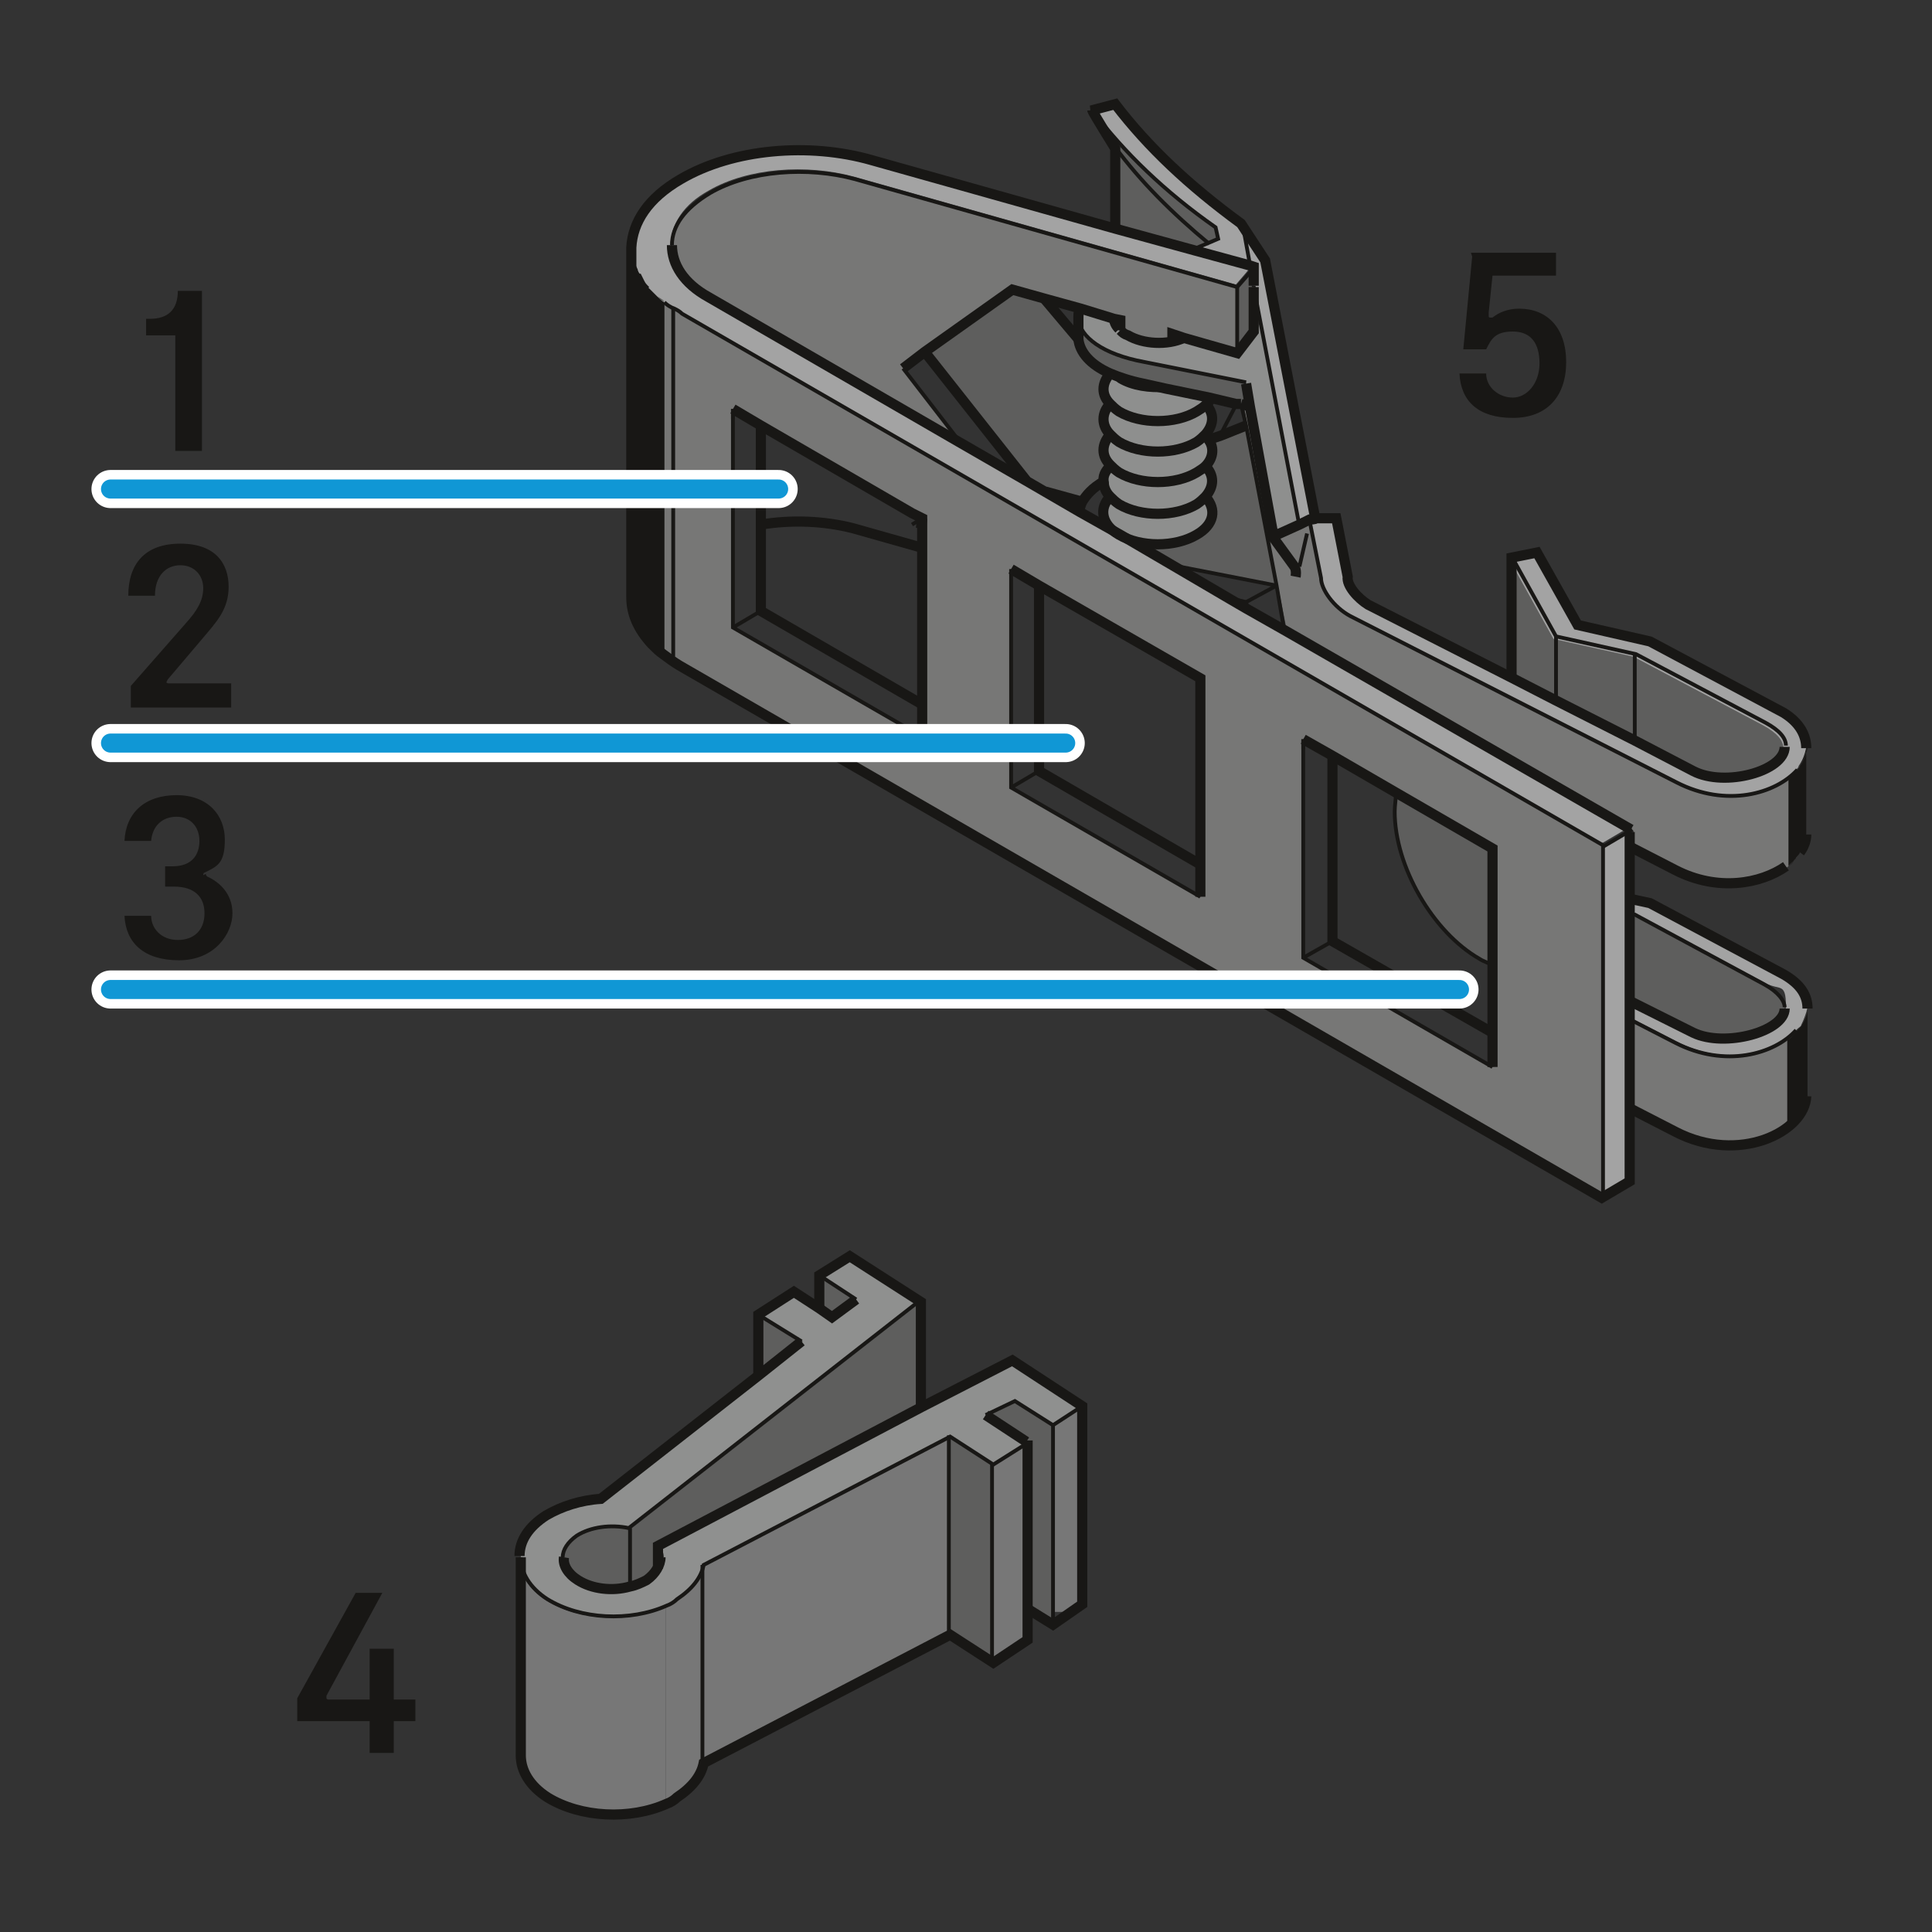 <?xml version="1.0" encoding="UTF-8"?>
<svg xmlns="http://www.w3.org/2000/svg" width="53.6mm" height="53.6mm" version="1.1" viewBox="0 0 152.1 152.1">
  <rect x="0" y="0" width="152.1" height="152.1" fill="#333333" stroke="none"/>
  <defs>
    <style>
      .cls-1 {
        stroke-width: .3px;
      }

      .cls-1, .cls-2, .cls-3, .cls-4, .cls-5, .cls-6 {
        fill: none;
      }

      .cls-1, .cls-2, .cls-5, .cls-6 {
        stroke: #181715;
        stroke-miterlimit: 3.9;
      }

      .cls-7 {
        fill: #8f908f;
      }

      .cls-7, .cls-8, .cls-9, .cls-10, .cls-11, .cls-12, .cls-13 {
        stroke-width: 0px;
      }

      .cls-2 {
        stroke-width: .8px;
      }

      .cls-8 {
        fill: #777776;
      }

      .cls-9 {
        fill: #8e8f8e;
      }

      .cls-10 {
        fill: #181715;
      }

      .cls-11 {
        fill: #a3a3a3;
      }

      .cls-3 {
        stroke: #fff;
        stroke-width: 3px;
      }

      .cls-3, .cls-4 {
        stroke-linecap: round;
      }

      .cls-4 {
        stroke: #1097d5;
        stroke-width: 1.5px;
      }

      .cls-5 {
        stroke-width: .3px;
      }

      .cls-12 {
        fill: #5e5e5d;
      }

      .cls-6 {
        stroke-width: .8px;
      }

      .cls-13 {
        fill: #777;
      }
    </style>
  </defs>
  <g id="Abbildungen">
    <g>
      <g>
        <path class="cls-10" d="M142.3,79.4v6.9c-.1,1-.7,1.8-1.6,2.5v-6.9c.3-.2.6-.5.8-.8.1-.1.2-.2.3-.3.3-.5.5-.9.5-1.4Z"/>
        <path class="cls-10" d="M142.3,58.8v6.9-6.8s0,0,0,0c0,0,0,0,0,0Z"/>
        <path class="cls-10" d="M142.2,58.9v6.8c0,.5-.2,1-.5,1.4,0,.1-.2.3-.3.4,0,.1-.2.2-.2.3-.2.1-.3.3-.5.4v-6.8c.3-.2.6-.5.8-.8.1-.1.2-.2.2-.3.3-.4.5-.9.6-1.4Z"/>
        <path class="cls-10" d="M141.7,80.8c.2-.4.4-.9.5-1.4,0,.5-.2,1-.5,1.4Z"/>
        <path class="cls-10" d="M142.2,58.9h0c0,.5-.2,1-.6,1.4.3-.4.4-.9.6-1.4Z"/>
        <path class="cls-10" d="M141.2,67.8c0,0,.2-.2.2-.3,0,.1-.1.2-.2.3Z"/>
        <path class="cls-10" d="M141.2,67.8c-.2.2-.3.3-.5.5h0c.2-.2.4-.3.5-.5Z"/>
        <path class="cls-8" d="M132,82.1c3.9,2,7.8.9,9.5-1-.2.3-.5.6-.8.8v6.9c.9-.7,1.5-1.5,1.6-2.5-.1,2.8-5.3,5.4-10.3,2.8l-3.5-1.8h0v-7l3.5,1.8Z"/>
        <path class="cls-12" d="M140.5,58.8c0,1.9-4.7,3.2-7.2,1.9l-4.6-2.4h0v-6.8l10.2,5.4c1.1.6,1.6,1.2,1.6,1.8Z"/>
        <polygon class="cls-12" points="128.7 51.5 128.7 58.3 128.7 58.3 122.4 55.1 122.5 55 122.5 50.1 128.7 51.5"/>
        <path class="cls-12" d="M133.4,81.2l-5-2.5v-6.7h.3c0,0,10.2,5.5,10.2,5.5,1.1.6,1.6,1.3,1.6,1.8,0,1.8-4.7,3.1-7.2,1.9Z"/>
        <path class="cls-11" d="M140.4,76.6c1.4.8,1.9,1.7,1.9,2.7-.1.5-.3,1-.5,1.4,0,.1-.2.2-.3.3-1.7,1.9-5.6,3-9.5,1l-3.5-1.8v-1.6s4.9,2.5,4.9,2.5c2.5,1.3,7.2,0,7.2-1.9s-.5-1.2-1.6-1.8l-10.2-5.4h-.3c0,0,0,0,0,0v-1.3h0l1.4.3,10.5,5.6Z"/>
        <polygon class="cls-11" points="126.2 94.1 126.2 66.6 128.4 65.3 128.4 66.7 128.4 70.7 128.4 72 128.4 78.7 128.4 80.3 128.4 87.3 128.4 92.8 126.2 94.1"/>
        <polygon class="cls-12" points="122.5 50.1 122.5 55 122.4 55.1 118.9 53.3 119 53.2 119 43.9 122.5 50.1"/>
        <path class="cls-12" d="M117.5,66.8v9.2s0,0,0,0c-.3-.1-.7-.3-1-.5-3.7-2.1-6.7-7.4-6.7-11.6s0-1.1.1-1.5l7.6,4.4Z"/>
        <path class="cls-11" d="M140.4,56.1c1.4.8,1.9,1.7,1.8,2.7h0c-.1.6-.3,1.1-.6,1.5,0,.1-.1.2-.2.3-1.7,1.9-5.6,3-9.5,1l-25.7-13.1c-1.3-.7-2.4-2.1-2.3-3l-.9-4.5h.5s1.6-.1,1.6-.1l.9,4.6c0,.7.9,1.7,1.6,2.2l11.2,5.7,3.5,1.8,6.3,3.2,4.6,2.4c2.5,1.3,7.2,0,7.2-1.9,0-.6-.5-1.2-1.6-1.8l-10.2-5.4-6.3-1.4-3.5-6.3h0s2-.4,2-.4l3.2,5.7,5.7,1.3,10.5,5.6Z"/>
        <polygon class="cls-11" points="99.6 20.4 103.6 41 103.1 41 102.3 41.4 98.7 22.6 98.7 22.5 98.7 21 98.7 21 98.4 20.9 98.4 20.8 97.8 17.5 99.6 20.4"/>
        <path class="cls-8" d="M100.4,42.3l2-.9.8-.4.9,4.5c0,.9,1,2.3,2.3,3l25.7,13.1c3.9,2,7.8.9,9.5-1-.2.3-.5.5-.8.8v6.8c-1.9,1.4-5.3,2-8.7.3l-3.5-1.8h0v-1.3h0s-27.3-15.8-27.3-15.8l-.7-3.5-2.4-12.6-.3-1.7h.7c0,.1,1.9,10.5,1.9,10.5Z"/>
        <polygon class="cls-12" points="97.4 27.8 97.4 22.6 98.7 21 98.7 22.5 98.7 22.6 98.7 26.1 97.4 27.8"/>
        <path class="cls-12" d="M95.2,19.1l-1.2.5-6.2-1.7h0v-6.3c2,2.7,4.5,5.2,7.4,7.6Z"/>
        <path class="cls-12" d="M92.3,44.5l-4.1-2.4c1.7,1,4.4,1,6.1,0,1.4-.8,1.6-2,.7-3,.7-.8.7-1.7,0-2.4.6-.6.7-1.4.3-2l.9-.4,1.9-.7,2.4,12.6h0l-8.2-1.7Z"/>
        <path class="cls-11" d="M95.7,17.9c-4-2.8-7.2-5.9-9.7-9.2h-.1c0-.1,1.9-.6,1.9-.6,2.5,3.4,5.8,6.4,9.9,9.3h0c0,0,.6,3.4.6,3.4h0s-4.4-1.2-4.4-1.2l1.2-.5.7-.3-.2-.9Z"/>
        <path class="cls-9" d="M88.1,37.2c1.7,1,4.4,1,6.1,0,.3-.2.5-.3.7-.5.7.7.7,1.7,0,2.4-.2.2-.4.4-.7.6-1.7,1-4.4,1-6.1,0-.3-.2-.5-.4-.7-.6-.4-.3-.5-.7-.5-1.1,0-.4.1-.9.5-1.3h0c.2.2.4.4.7.5Z"/>
        <path class="cls-12" d="M87.8,11.6l-1.8-2.8c2.5,3.3,5.7,6.4,9.7,9.2l.2.9-.7.3c-3-2.4-5.4-4.9-7.4-7.6Z"/>
        <path class="cls-9" d="M88.1,32.3c1.7,1,4.4,1,6.1,0,.3-.2.5-.3.7-.5.7.7.7,1.7,0,2.4-.2.2-.4.4-.7.6-1.7,1-4.4,1-6.1,0-.3-.2-.5-.4-.7-.6-.7-.7-.7-1.7,0-2.4h0c.2.2.4.4.7.5Z"/>
        <path class="cls-9" d="M88.1,34.8c1.7,1,4.4,1,6.1,0,.3-.2.5-.4.7-.6.1.1.2.3.3.4.4.7.3,1.4-.3,2-.2.2-.4.4-.7.5-1.7,1-4.4,1-6.1,0-.3-.2-.5-.4-.7-.6-.7-.7-.7-1.7,0-2.4h0c.2.2.4.4.7.6Z"/>
        <path class="cls-9" d="M88.1,39.6c1.7,1,4.4,1,6.1,0,.3-.2.5-.4.7-.6.9.9.7,2.2-.7,3-1.7,1-4.4,1-6.1,0-1.4-.8-1.6-2-.7-3h0c.2.2.4.4.7.6Z"/>
        <path class="cls-9" d="M94.2,32.3c-1.7,1-4.4,1-6.1,0-.3-.2-.5-.4-.7-.6-.7-.7-.7-1.6,0-2.4,0,0,0,0,0,0,.2.2.4.3.6.5,1,.6,2.4.8,3.7.7l3.4.7c0,.2-.2.3-.4.5-.2.2-.4.4-.7.5Z"/>
        <path class="cls-12" d="M87.4,29.4c-1.6-.7-2.4-1.7-2.5-2.7v-1.6c.1,1.4,1.9,2.8,5.2,3.4l8,1.6.3,1.8h-.7v-.2h-.4c0,0-2.1-.5-2.1-.5l-3.4-.7-1.8-.4c-1-.2-1.9-.5-2.6-.8,0,0,0,0,0,0Z"/>
        <path class="cls-9" d="M90.1,28.5c-3.3-.6-5.1-2-5.2-3.4,0-.3,0-.5.1-.8l2.7.8c0,.3.1.6.4.9h0c.2.2.3.3.6.4,1.2.7,3.1.8,4.4.2l4.2,1.2,1.4-1.6v-3.6s3.6,18.8,3.6,18.8l-2,.9-1.9-10.4-.3-1.8-8-1.6Z"/>
        <path class="cls-12" d="M86.9,37.9c-.8.5-1.4,1-1.7,1.6-.1.2-.2.5-.2.7l-4.3-2.5-7.8-10,6.9-5,2.4.7h0s2.8,3.3,2.8,3.3c0,1,.9,2,2.5,2.7-.7.7-.7,1.6,0,2.4h0c-.7.8-.7,1.7,0,2.4h0c-.7.8-.7,1.7,0,2.4h0c-.4.4-.6.9-.5,1.3h0Z"/>
        <path class="cls-8" d="M75.5,34.8l-19.7-11.4c-2-1.1-2.9-2.6-2.9-4.1h0c0-1.5,1-2.9,3-4.1,3.1-1.8,7.7-2.1,11.4-1.1l30.1,8.5v5.2l-4.2-1.2c-1.3.6-3.2.5-4.4-.2-.2-.1-.4-.3-.6-.4h0v-.8h-.4c0-.1-2.7-.9-2.7-.9l-2.9-.8-2.4-.7-6.9,5-1.7,1.2,4.4,5.7h0Z"/>
        <path class="cls-8" d="M104.9,59.5l-2.2-1.3h0s0,0,0,0v.8s0,16.4,0,16.4l14.9,8.6v-8s0-9.2,0-9.2l-7.6-4.4-5-2.9ZM94.5,53.4l-12.7-7.3-2.2-1.3v17.2l14.9,8.6v-17.2ZM57.7,49.4l14.9,8.6v-14.9s0-2.3,0-2.3l-.8-.4-11.9-6.9-2.2-1.3h0v17.2ZM53.6,24.7l72.6,41.9v27.5L53.6,52.2c-.5-.3-.9-.6-1.3-.9v-27.5c.2.2.5.4.8.5.2.1.4.2.6.4Z"/>
        <path class="cls-11" d="M49.8,20v-.7c0-2,1.2-3.9,3.8-5.4,4.1-2.3,10.1-2.8,15-1.5l19.2,5.4,6.2,1.7,4.4,1.2h.3c0,.1-1.4,1.7-1.4,1.7l-30.1-8.5c-3.7-1-8.3-.7-11.4,1.1-2,1.1-2.9,2.6-3,4.1h0c0,1.5,1,3,2.9,4.1l19.7,11.4,5.2,3,4.3,2.5,3.2,1.8,4.1,2.4,4.6,2.7,1.2.7,3,1.7,27.3,15.7h0s-2.2,1.3-2.2,1.3L53.6,24.7c-.2-.1-.4-.2-.6-.4-.3-.2-.5-.3-.8-.5h0c-.2-.2-.4-.4-.6-.5-.2-.2-.4-.4-.6-.6-.2-.2-.3-.3-.4-.5-.1-.2-.2-.4-.3-.6-.1-.1-.2-.3-.2-.4,0-.2-.2-.4-.2-.6,0-.2-.1-.4-.1-.6Z"/>
        <path class="cls-10" d="M52.3,23.8v27.5c-.3-.2-.7-.5-.9-.8-.8-.9-1.4-2.1-1.6-3.7v-27.5.7c0,.2.1.4.2.6,0,.2.1.4.2.6,0,.1.1.3.2.4,0,.2.2.4.3.6.1.2.2.3.4.5.2.2.4.4.6.6.2.2.4.4.6.5Z"/>
        <path class="cls-10" d="M52.3,23.7h0c-.2,0-.4-.3-.6-.4.2.1.4.3.6.4Z"/>
        <path class="cls-10" d="M50.1,21.2c0,.1,0,.3.2.4,0-.1-.2-.3-.2-.4Z"/>
        <path class="cls-10" d="M49.9,20.6c0,.2.1.4.2.6-.1-.2-.2-.4-.2-.6Z"/>
        <path class="cls-10" d="M49.8,20c0,.2,0,.4.1.6,0-.2-.1-.4-.1-.6Z"/>
      </g>
      <g>
        <line class="cls-2" x1="128.4" y1="65.3" x2="128.4" y2="65.3"/>
        <path class="cls-5" d="M52.3,23.8c.2.2.5.4.8.5.2.1.4.2.6.4l72.6,41.9,2.2-1.3"/>
        <path class="cls-5" d="M50.3,21.6c.1.2.2.4.3.6.1.2.2.3.4.5"/>
        <path class="cls-5" d="M52.9,19.3c0-1.5,1-2.9,3-4.1,3.1-1.8,7.7-2.1,11.4-1.1l30.1,8.5,1.4-1.6h0"/>
        <polyline class="cls-5" points="98.4 20.8 97.8 17.5 97.8 17.4"/>
        <polyline class="cls-5" points="102.3 41.4 102.3 41.4 98.7 22.6"/>
        <path class="cls-2" d="M140.5,58.8c0,1.9-4.7,3.2-7.2,1.9l-4.6-2.4-6.3-3.2-3.5-1.8-11.2-5.7c-.8-.5-1.7-1.5-1.6-2.2l-.9-4.6h-1.6c0,.1-.5.1-.5.1l-.8.4-2,.9"/>
        <path class="cls-5" d="M119,43.8h0s3.5,6.3,3.5,6.3l6.3,1.4,10.2,5.4c1.1.6,1.6,1.2,1.6,1.8"/>
        <path class="cls-5" d="M103.1,41l.9,4.5c0,.9,1,2.3,2.3,3l25.7,13.1c3.9,2,7.8.9,9.5-1"/>
        <path class="cls-2" d="M88.2,26c.2.2.3.3.6.4,1.2.7,3.1.8,4.4.2,0,0,0,0,0,0"/>
        <path class="cls-2" d="M87.7,25s0,0,0,0c0,.3.1.6.4.9"/>
        <line class="cls-2" x1="72.5" y1="41.6" x2="72.6" y2="40.8"/>
        <line class="cls-5" x1="102.6" y1="58.2" x2="102.6" y2="59"/>
        <polyline class="cls-5" points="79.6 44.8 79.6 62 94.5 70.6"/>
        <polyline class="cls-2" points="81.8 46.1 81.8 60.7 94.4 68"/>
        <polyline class="cls-2" points="88.2 26 88.2 25.9 88.2 25.2 87.7 25.1 85.1 24.3 82.2 23.5 79.7 22.8 72.8 27.7 71.1 29"/>
        <line class="cls-5" x1="75.5" y1="34.7" x2="71.1" y2="29"/>
        <polyline class="cls-2" points="80.7 37.8 80.7 37.7 72.8 27.7 72.8 27.7"/>
        <polyline class="cls-2" points="85.2 39.5 85.2 39.5 82.3 38.7"/>
        <path class="cls-2" d="M140.5,79.4c0,1.8-4.7,3.1-7.2,1.9l-5-2.5h0"/>
        <path class="cls-5" d="M128.4,72h.3c0,0,10.2,5.5,10.2,5.5,1.1.6,1.6,1.3,1.6,1.8"/>
        <path class="cls-5" d="M128.4,80.3h0s3.5,1.8,3.5,1.8c3.9,2,7.8.9,9.5-1"/>
        <path class="cls-2" d="M142.3,79.4c0-1-.5-1.9-1.9-2.7l-10.5-5.6-1.4-.3"/>
        <path class="cls-2" d="M128.4,87.3l3.5,1.8c5,2.6,10.2,0,10.3-2.8"/>
        <path class="cls-2" d="M142.2,58.9h0c0-1-.5-2-1.8-2.8l-10.5-5.6-5.7-1.3-3.2-5.7-2,.4h0v9.3"/>
        <path class="cls-2" d="M141.7,67.1c.3-.4.5-.9.5-1.4"/>
        <path class="cls-2" d="M128.4,66.7l3.5,1.8c3.3,1.7,6.7,1.1,8.7-.3"/>
        <line class="cls-5" x1="128.7" y1="51.5" x2="128.7" y2="58.3"/>
        <line class="cls-5" x1="122.5" y1="50.1" x2="122.5" y2="55"/>
        <line class="cls-5" x1="126.2" y1="66.6" x2="126.2" y2="94.1"/>
        <line class="cls-5" x1="71.8" y1="41.3" x2="72.6" y2="40.8"/>
        <line class="cls-5" x1="97.4" y1="22.6" x2="97.4" y2="27.8"/>
        <path class="cls-5" d="M87.5,29.5c.2.2.4.3.6.5,1,.6,2.4.8,3.7.7h.1"/>
        <path class="cls-2" d="M87.4,29.4h0c-.7.8-.7,1.7,0,2.4.2.2.4.4.7.6,1.7,1,4.4,1,6.1,0,.3-.2.5-.3.7-.5.2-.1.3-.3.4-.5"/>
        <path class="cls-2" d="M87.4,31.8c-.7.7-.7,1.7,0,2.4.2.2.4.4.7.6,1.7,1,4.4,1,6.1,0,.3-.2.5-.4.7-.6.7-.8.7-1.7,0-2.4"/>
        <path class="cls-2" d="M87.4,34.2c-.7.8-.7,1.7,0,2.4.2.2.4.4.7.6,1.7,1,4.4,1,6.1,0,.3-.2.5-.3.7-.5.6-.6.7-1.4.3-2,0-.1-.2-.3-.3-.4"/>
        <path class="cls-2" d="M87.4,36.7c-.4.4-.6.8-.5,1.3,0,.4.2.8.5,1.1.2.2.4.4.7.6,1.7,1,4.4,1,6.1,0,.3-.2.5-.4.7-.6.7-.8.7-1.7,0-2.4"/>
        <path class="cls-2" d="M87.4,39.1c-.9.9-.7,2.2.7,3,1.7,1,4.4,1,6.1,0,1.4-.8,1.6-2,.7-3"/>
        <path class="cls-5" d="M87.8,11.6c2,2.7,4.5,5.2,7.4,7.6"/>
        <polyline class="cls-5" points="97.4 31.7 97.4 31.7 96.1 34.2"/>
        <polyline class="cls-2" points="95.2 34.6 96.1 34.3 98.1 33.5"/>
        <path class="cls-2" d="M85,40.2c0-.2.1-.5.2-.7.3-.5.8-1.1,1.7-1.6"/>
        <line class="cls-5" x1="100.5" y1="46.1" x2="92.3" y2="44.5"/>
        <path class="cls-5" d="M84.9,25.1c.1,1.4,1.9,2.8,5.2,3.4l8,1.6"/>
        <path class="cls-2" d="M98.1,30.2l.3,1.8,1.9,10.4,1.6,2.2c.2.3.1.8.1.8"/>
        <path class="cls-5" d="M85.9,8.6s0,0,.1.1c2.5,3.3,5.7,6.4,9.7,9.2l.2.9-.7.3-1.2.5h0"/>
        <path class="cls-2" d="M97.7,31.8h-.4c0,0-2.1-.5-2.1-.5l-3.4-.7-1.8-.4c-1-.2-1.9-.5-2.6-.8,0,0,0,0,0,0-1.6-.7-2.4-1.7-2.5-2.7v-1.6c0-.3,0-.5.1-.8,0,0,0,0,0,0"/>
        <polyline class="cls-2" points="98.4 32 98.4 32 97.7 31.8"/>
        <polyline class="cls-5" points="97.7 31.8 98.1 33.5 100.5 46.1 101.1 49.6"/>
        <line class="cls-2" x1="97.7" y1="31.8" x2="97.7" y2="31.8"/>
        <line class="cls-5" x1="100.5" y1="46.1" x2="98.1" y2="47.4"/>
        <line class="cls-5" x1="102.9" y1="42" x2="102.3" y2="44.6"/>
        <polyline class="cls-5" points="98.2 47.9 98.2 47.9 98.1 47.4 96.9 47.1 96.8 47.1"/>
        <line class="cls-2" x1="84.9" y1="26.7" x2="82.2" y2="23.5"/>
        <path class="cls-2" d="M103.6,41.1h0c0,0-4-20.6-4-20.6l-1.9-2.9h0c-4.1-3-7.3-6-9.9-9.4l-1.9.5h.1c0,.1,1.8,3,1.8,3v6.2"/>
        <line class="cls-5" x1="81.8" y1="60.7" x2="79.6" y2="62"/>
        <polyline class="cls-5" points="53 24.3 53 24.3 53 51.7"/>
        <line class="cls-5" x1="57.7" y1="32.2" x2="57.7" y2="33"/>
        <polyline class="cls-5" points="102.6 58.2 102.6 59 102.6 75.4 117.5 84"/>
        <polyline class="cls-2" points="104.9 59.5 104.9 59.5 104.9 74.1 117.5 81.3"/>
        <line class="cls-5" x1="104.9" y1="74.1" x2="102.6" y2="75.4"/>
        <polyline class="cls-2" points="94.5 70.6 94.5 68 94.5 53.4 81.8 46.1 79.6 44.8"/>
        <polyline class="cls-5" points="102.6 58.2 102.6 58.2 102.6 58.2"/>
        <polyline class="cls-2" points="117.5 84 117.5 81.3 117.5 76 117.5 66.8 109.9 62.4 104.9 59.5 102.6 58.2"/>
        <path class="cls-5" d="M109.9,62.4c0,.5-.1,1-.1,1.5,0,4.3,3,9.5,6.7,11.6.3.2.7.3,1,.5"/>
        <polyline class="cls-5" points="57.7 32.2 57.7 49.4 72.6 58"/>
        <polyline class="cls-2" points="59.9 33.5 59.9 41.3 59.9 48.1 72.5 55.4"/>
        <line class="cls-5" x1="59.9" y1="48.1" x2="57.7" y2="49.4"/>
        <polyline class="cls-2" points="72.6 58 72.6 55.4 72.6 43.1 72.6 40.8 71.8 40.4 59.9 33.5 57.7 32.2"/>
        <path class="cls-2" d="M59.9,41.3c2.4-.4,5-.3,7.3.3l5.3,1.5h0"/>
        <path class="cls-2" d="M128.4,65.3l-27.3-15.7-3-1.7-1.2-.7-4.6-2.7-4.1-2.4-3.2-1.8-4.3-2.5-5.2-3-19.7-11.4c-2-1.1-2.9-2.6-2.9-4.1"/>
        <line class="cls-5" x1="128.4" y1="65.3" x2="128.4" y2="65.3"/>
        <path class="cls-2" d="M98.7,22.5v-1.5h0s-.3-.1-.3-.1l-4.4-1.2-6.2-1.7-19.2-5.4c-4.9-1.4-10.9-.9-15,1.5-2.6,1.5-3.8,3.4-3.9,5.4v27.5c0,1.3.5,2.5,1.6,3.7.3.3.6.6.9.8.4.3.8.6,1.3.9l72.6,41.9,2.2-1.3v-14.1s0-6.7,0-6.7v-6.7"/>
        <line class="cls-5" x1="98.7" y1="22.6" x2="98.7" y2="22.5"/>
        <polyline class="cls-2" points="92.3 26.8 92.3 26.3 93.2 26.6 97.4 27.8 98.7 26.1 98.7 22.6"/>
      </g>
    </g>
    <g>
      <polygon class="cls-13" points="85 126.9 82.9 126.9 82.9 112 85 110.6 85 126.9"/>
      <g>
        <g>
          <polygon class="cls-12" points="64.5 103 64.5 100.4 64.5 100.4 67.4 102.3 65.5 103.7 64.5 103 64.5 103"/>
          <polygon class="cls-12" points="59.7 103.5 63.1 105.6 59.7 108.3 59.7 103.5"/>
          <polygon class="cls-12" points="80.8 113.5 77.6 111.4 79.9 110.3 82.9 112.2 82.9 127.9 80.8 126.6 80.8 126.6 80.8 113.5 80.8 113.5"/>
          <polygon class="cls-12" points="74.7 113 78.1 115.2 78.1 130.9 74.7 128.7 74.7 113"/>
          <path class="cls-7" d="M67.4,102.3l-2.8-1.8,2.4-1.5,5.6,3.6-22.9,17.9c-1.4-.3-3-.2-4.1.6-.7.5-1.1,1.1-1.1,1.7h0c0,.7.3,1.3,1.1,1.8,1.1.7,2.7.9,4.1.5.5-.1.9-.3,1.3-.5.8-.5,1.1-1.1,1.1-1.8h0c0-.3-.1-.6-.3-.9l20.7-10.9,7.2-3.8,5.6,3.6-2.4,1.5-2.9-1.9-2.3,1.1,3.2,2.1h0s-2.7,1.7-2.7,1.7l-3.4-2.2-19.4,10.1c-.2,1-.9,2-2.1,2.7-.3.2-.5.3-.8.5-2.8,1.3-6.8,1.2-9.4-.5-1.4-.9-2.1-2.1-2.1-3.3h0c0-1.2.7-2.4,2.1-3.3,1.2-.8,2.7-1.2,4.3-1.3l12.4-9.7,3.4-2.7-3.4-2.2h0s2.7-1.8,2.7-1.8l2,1.3,1,.7,1.8-1.4Z"/>
          <path class="cls-12" d="M49.6,124.9c-1.4.4-3,.2-4.1-.5-.8-.5-1.2-1.2-1.1-1.8h0c0-.6.4-1.2,1.1-1.7,1.1-.7,2.7-.9,4.1-.6v4.5h0Z"/>
          <polygon class="cls-13" points="80.8 113.5 80.8 126.6 80.8 129.2 78.1 130.9 78.1 115.2 80.8 113.5"/>
          <path class="cls-13" d="M52.4,142v-15.7c.3-.1.6-.3.8-.5,1.2-.8,1.9-1.7,2.1-2.7v15.7c-.2,1-.9,2-2.1,2.7-.3.2-.5.3-.8.5h0Z"/>
          <path class="cls-13" d="M52.4,142h0c-2.8,1.3-6.8,1.2-9.4-.4-1.4-.9-2.2-2.1-2.1-3.3v-15.6c0,1.2.7,2.4,2.1,3.3,2.6,1.6,6.5,1.8,9.4.5v15.7Z"/>
          <polygon class="cls-13" points="74.7 113 74.7 128.7 55.3 138.9 55.3 123.2 74.7 113"/>
          <path class="cls-12" d="M51.8,121.7c.2.3.3.6.3.9h0c0,.6-.4,1.3-1.1,1.8-.4.2-.8.4-1.3.5h0v-4.6l22.9-17.9v8.3h0c0,0-20.7,11-20.7,11Z"/>
        </g>
        <g>
          <polyline class="cls-1" points="59.7 103.5 63.1 105.6 63.1 105.6"/>
          <line class="cls-1" x1="59.7" y1="103.5" x2="59.7" y2="103.5"/>
          <path class="cls-1" d="M44.3,122.6c0-.6.4-1.2,1.1-1.7,1.1-.7,2.7-.9,4.1-.6l22.9-17.9"/>
          <polyline class="cls-6" points="80.8 113.5 77.6 111.4 77.6 111.4"/>
          <path class="cls-6" d="M41,122.6v15.6c0,1.2.7,2.4,2.1,3.3,2.6,1.6,6.5,1.8,9.4.5.3-.1.6-.3.8-.5,1.2-.8,1.9-1.7,2.1-2.7l19.4-10.1,3.4,2.2,2.7-1.8v-15.7"/>
          <path class="cls-6" d="M63.1,105.6l-3.4,2.7-12.4,9.7c-1.6.1-3.1.6-4.3,1.3-1.4.9-2.1,2-2.1,3.2"/>
          <line class="cls-1" x1="49.6" y1="120.3" x2="49.6" y2="124.9"/>
          <line class="cls-1" x1="74.7" y1="113" x2="74.7" y2="128.7"/>
          <line class="cls-1" x1="55.3" y1="123.2" x2="55.3" y2="138.9"/>
          <path class="cls-1" d="M41,122.6h0c0,1.2.7,2.4,2.1,3.3,2.6,1.6,6.5,1.8,9.4.5.3-.1.6-.3.8-.5,1.2-.8,1.9-1.7,2.1-2.7l19.4-10.1,3.4,2.2,2.7-1.7h0s0,0,0,0"/>
          <path class="cls-6" d="M52,122.6c0,.6-.4,1.3-1.1,1.8-.4.2-.8.4-1.3.5-1.4.4-3,.2-4.1-.5-.8-.5-1.2-1.2-1.1-1.8"/>
          <line class="cls-1" x1="64.5" y1="100.4" x2="67.4" y2="102.3"/>
          <polyline class="cls-1" points="77.6 111.4 79.9 110.3 82.9 112.2 85.2 110.7"/>
          <line class="cls-1" x1="78.1" y1="130.9" x2="78.1" y2="115.2"/>
          <path class="cls-1" d="M51.8,121.7c.2.3.3.6.3.9"/>
          <polyline class="cls-6" points="80.8 126.6 82.9 127.9 85.2 126.3 85.2 110.7 79.7 107.1 72.5 110.8 51.8 121.7 51.8 123.5"/>
          <polyline class="cls-6" points="64.5 103 64.5 100.4 64.5 100.4 66.9 98.9 72.5 102.5 72.5 110.8"/>
          <polyline class="cls-6" points="67.4 102.3 67.4 102.3 65.5 103.7 64.5 103 62.5 101.7 59.7 103.5 59.7 103.5 59.7 108.3 59.7 108.4"/>
        </g>
      </g>
      <line class="cls-1" x1="82.9" y1="112.2" x2="82.9" y2="127.6"/>
    </g>
  </g>
  <g id="Text">
    <path class="cls-10" d="M16.2,68.8c0,0,0,.1.1.2.9.4,2,1.3,2,2.9s-1.4,3.7-4.2,3.7-4.2-1.4-4.3-3.5h2.1c0,1,.8,1.9,2.1,1.9s2.1-.8,2.1-2.1-.8-2.1-2.4-2.1h-.7v-1.6h.6c1.5,0,2.1-.9,2.1-2s-.7-1.9-1.8-1.9-1.9.7-2,1.9h-2.1c.1-2.2,1.6-3.6,4.1-3.6s3.8,1.6,3.8,3.5-.6,2.1-1.6,2.6c0,0-.1,0-.1.2Z"/>
    <path class="cls-10" d="M18.2,53.9v1.8h-7.9v-1.7l4.3-4.9c.9-1,1.4-1.8,1.4-2.8s-.7-1.8-1.8-1.8-2,.8-2,2.4h-2.1c0-2.5,1.3-4.1,4.1-4.1s3.8,1.6,3.8,3.4-1,2.8-2,4l-2.8,3.3c0,0-.1.2-.1.2,0,0,0,.1.2.1h4.9Z"/>
    <path class="cls-10" d="M13.8,35.5v-9.1h-2.3v-1.3s.3,0,.3,0c1.4,0,2.2-.7,2.2-2.2h1.9v12.6h-2Z"/>
    <g>
      <line class="cls-3" x1="8.7" y1="77.9" x2="114.9" y2="77.9"/>
      <line class="cls-4" x1="8.7" y1="77.9" x2="114.9" y2="77.9"/>
    </g>
    <g>
      <line class="cls-3" x1="8.7" y1="58.5" x2="83.9" y2="58.5"/>
      <line class="cls-4" x1="8.7" y1="58.5" x2="83.9" y2="58.5"/>
    </g>
    <g>
      <line class="cls-3" x1="8.7" y1="38.5" x2="61.3" y2="38.5"/>
      <line class="cls-4" x1="8.7" y1="38.5" x2="61.3" y2="38.5"/>
    </g>
    <path class="cls-10" d="M23.4,133.7l4.6-8.3h2.1l-4.4,8.1s0,.1,0,.2c0,0,0,.1.2.1h3.2v-4h1.9v4h1.7v1.7h-1.7v2.5h-1.9v-2.5h-5.7v-1.8Z"/>
    <path class="cls-10" d="M115.8,19.9h6.7v1.8h-5l-.3,2.9c0,.1,0,.2,0,.3,0,0,0,.1.1.1s.1,0,.2,0c.5-.4,1.2-.7,2.1-.7,2.2,0,3.7,1.5,3.7,4.2s-1.5,4.4-4.2,4.4-4.1-1.3-4.2-3.5h2.1c0,1.1,1,1.9,2.1,1.9s2.1-1.1,2.1-2.7-.7-2.5-2.1-2.5-1.7.6-2.1,1.4h-1.8l.7-7.3Z"/>
  </g>
</svg>